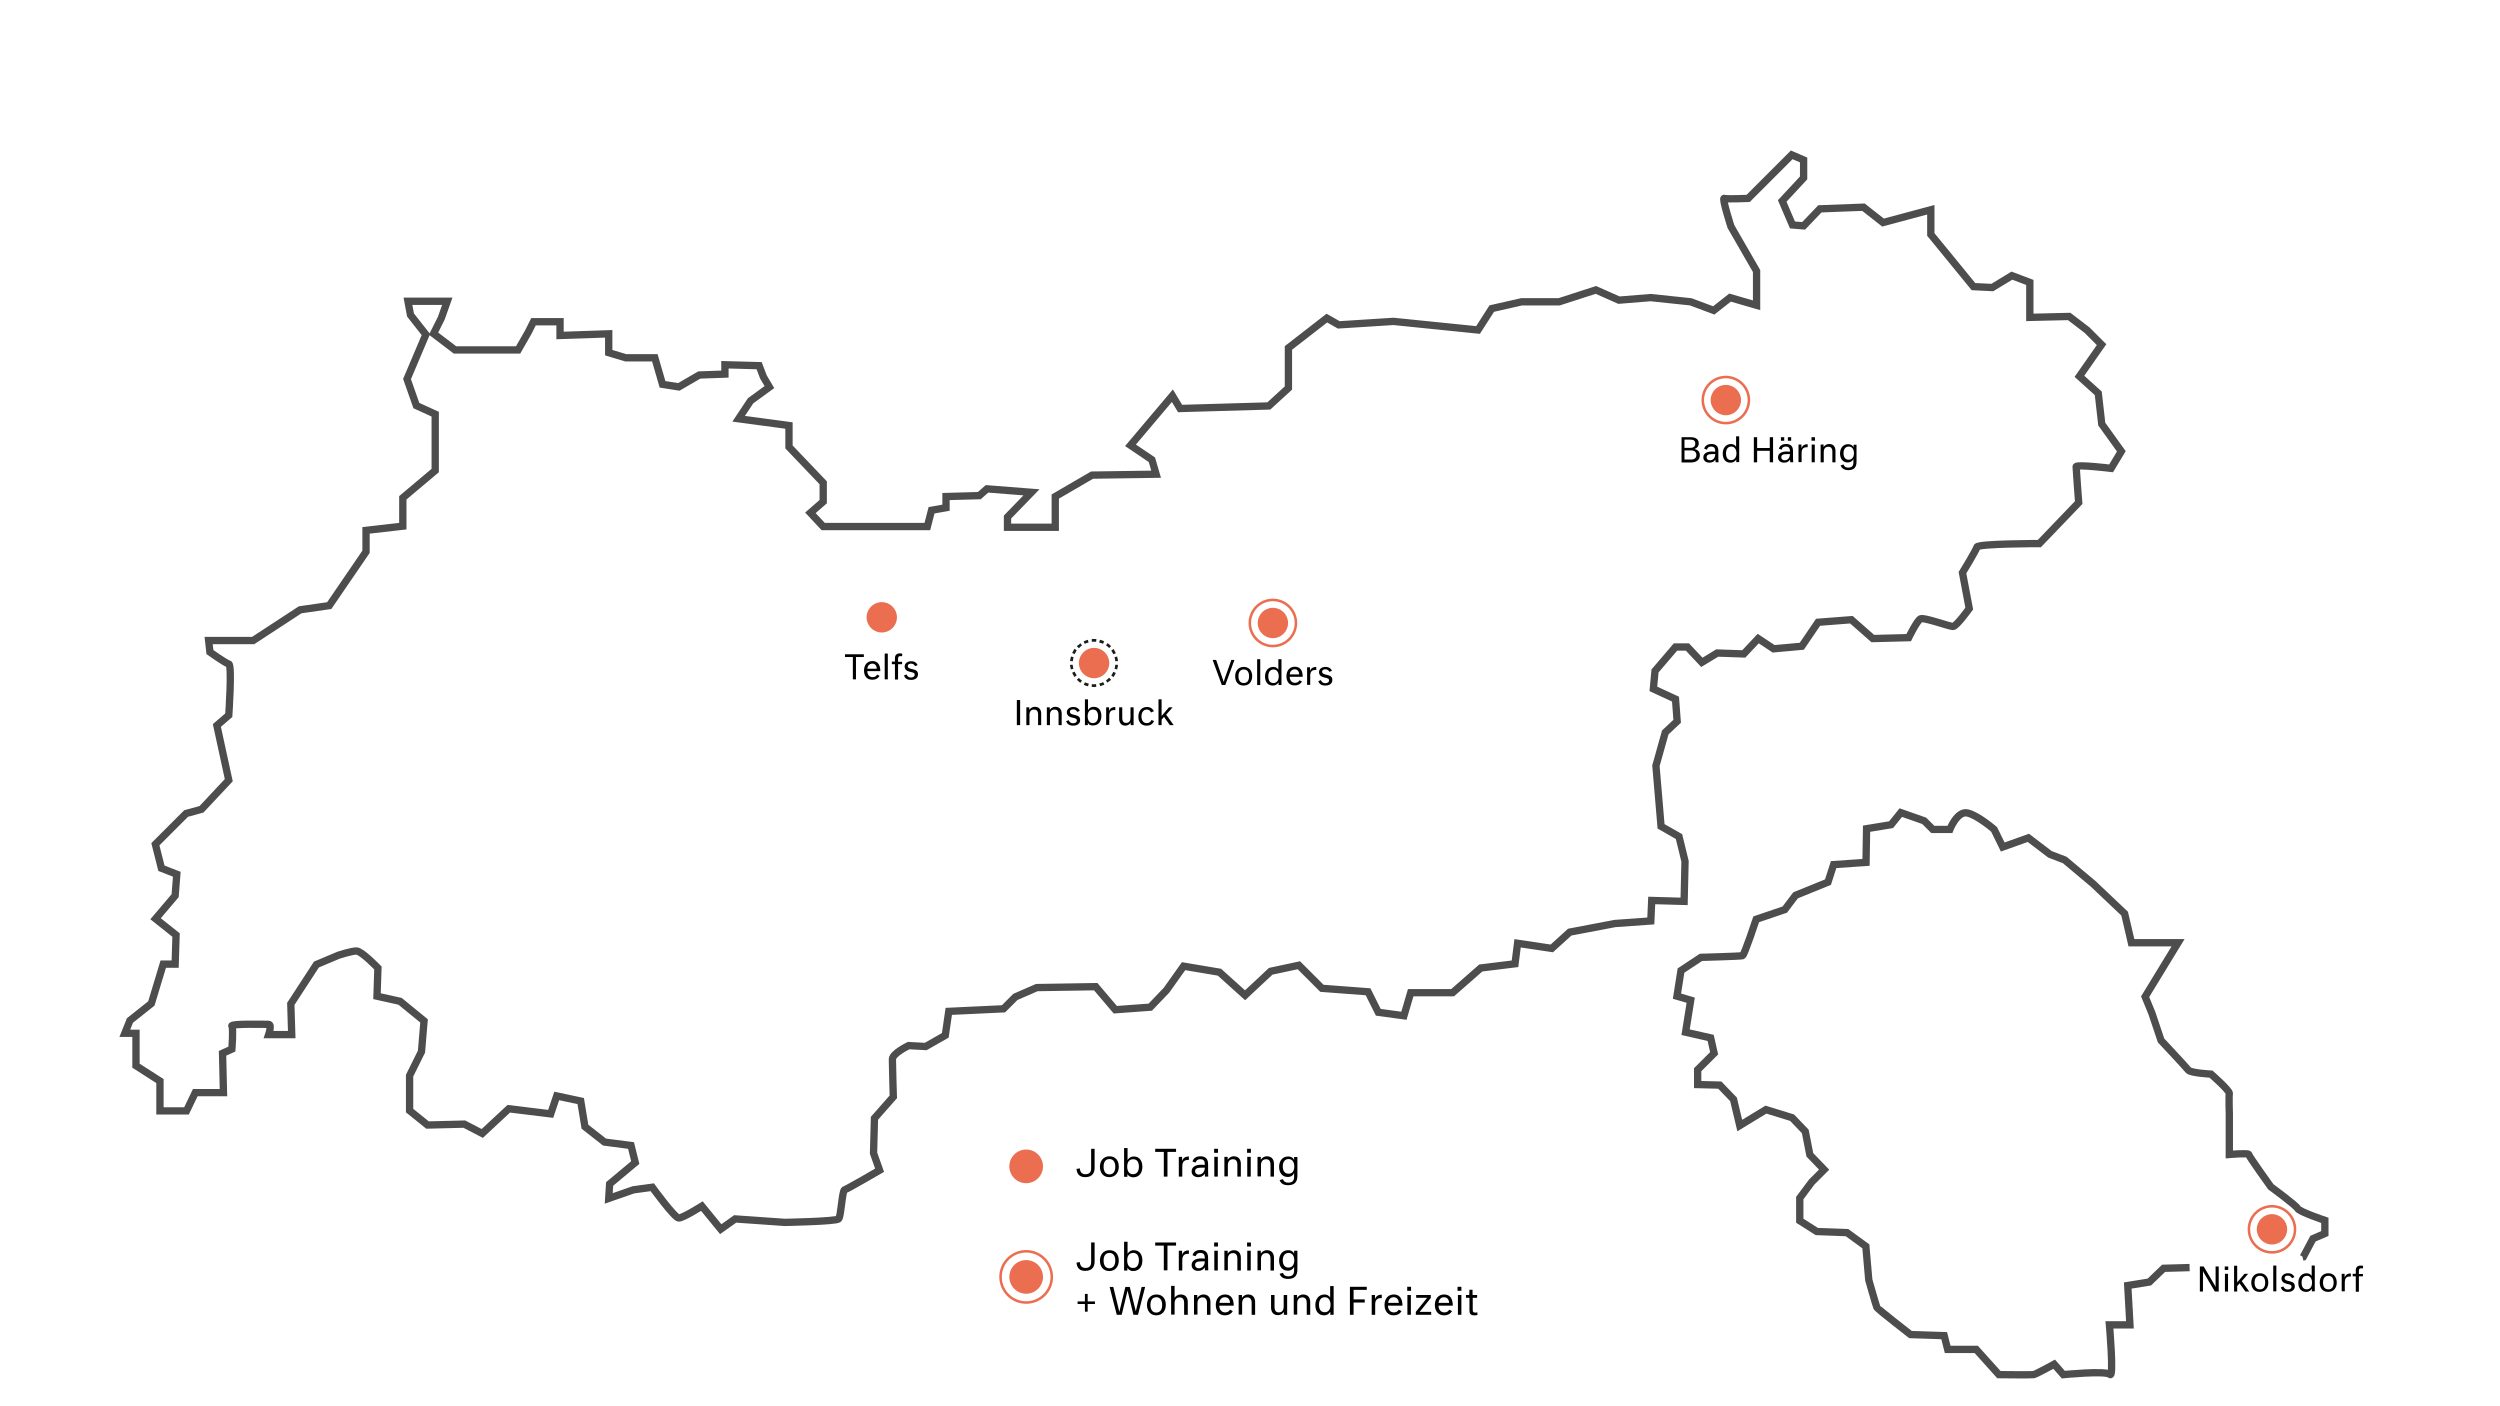 <svg xmlns="http://www.w3.org/2000/svg" xmlns:xlink="http://www.w3.org/1999/xlink" x="0px" y="0px" viewBox="0 0 1366 768" style="enable-background:new 0 0 1366 768;" xml:space="preserve"><style type="text/css">	.st0{display:none;}	.st1{fill:none;}	.st2{fill:none;stroke:#4D4D4D;stroke-width:4;stroke-miterlimit:10;}	.st3{fill:#EB6E51;}	.st4{fill:none;stroke:#EB6E51;stroke-width:1.4;stroke-miterlimit:10;}	.st5{fill-rule:evenodd;clip-rule:evenodd;fill:#1D1D1B;}	.st6{fill:#FEC300;}	.st7{fill:#FDC201;}	.st8{fill:#FDC308;}	.st9{fill:#FEFCF6;}	.st10{fill:#FDC307;}	.st11{fill:#FDC204;}	.st12{fill:#FDC30A;}	.st13{fill:#FDC206;}	.st14{fill:#575757;}	.st15{fill:#575756;}	.st16{fill:#595958;}	.st17{fill:#545453;}	.st18{fill:#565655;}	.st19{fill:#515150;}	.st20{fill:#555554;}	.st21{fill:#656564;}	.st22{fill:#5B5B5A;}	.st23{fill:#5E5E5D;}	.st24{fill:#4C4B4A;}	.st25{fill:#454544;}	.st26{fill:#FEFDFB;}	.st27{fill:#FEFDFA;}	.st28{fill:#FEFCF7;}	.st29{fill:#FEFEFD;}	.st30{fill:#F3F3F2;}	.st31{fill:none;stroke:#FEC300;stroke-width:2;stroke-miterlimit:10;}	.st32{fill:none;stroke:#000000;stroke-linecap:round;stroke-miterlimit:10;stroke-dasharray:4,4;}</style><g id="Ebene_1" class="st0"></g><g id="Ebene_2">	<rect x="1193.7" y="687.6" class="st1" width="123.3" height="20.7"></rect>	<path class="st2" d="M101.9,607H87.4v-16.3l-13.1-8.4v-17.7h-6.1l2.8-7l11.7-9.3l6.5-21.5h6.5l0.5-15.9l-11.2-8.9l10.7-12.6   l0.9-11.7l-8.4-3.3l-3.3-13.1l16.8-16.8l8.4-2.3l14.9-15.9l-6.5-29.9l6.5-5.6c0,0,1.9-27.5,0-28c-1.9-0.5-10.3-6.5-10.3-6.5   L114,350h24.3l25.7-16.8l15.9-2.3l20.1-29.4v-11.7l20.1-2.3V272l17.7-14.9v-30.8l-10.3-4.7l-5.1-14.5l10.3-24.3l-8.4-10.7l-1.4-7.5   h21.5l-3.3,9.3l-4.2,8.4l11.7,8.9h34.5l5.6-9.8l2.8-5.6h14.5v7.5l26.6-0.9v10.3l9.3,2.8h15.9l4.2,14.5l8.9,1.4l11.2-6.5l14-0.5   v-5.1l18.7,0.5l2.3,6.1l3.3,5.6l-10.3,7.5l-6.5,9.8l27.5,3.7v11.7l18.7,19.6v10.3l-7,6.1l7,7.5h56.9l2.3-8.9l7.9-1.4v-6.1l18.2-0.5   l4.2-3.7l24.3,1.9l-13.1,13.5v5.6h26.1v-16.8l20.1-11.7l35-0.5l-2.3-7.9l-11.7-7.9l22.9-27.1l4.2,7l48.5-1.4l10.7-9.8v-21.9   l21-16.3l6.5,3.7l29.9-1.9l46.2,4.7l7.5-11.7l16.3-3.7h20.5l20.1-6.5l12.6,5.6l17.3-1.4l21.9,2.3l12.6,4.7l8.9-7l14.5,4.2v-18.7   l-14-24.3c0,0-5.1-15.9-3.7-15.4c1.4,0.5,13.1,0,13.1,0l23.8-23.8l6.5,2.8v9.8l-11.7,12.6l5.6,13.1l6.1,0.5l8.9-9.3l23.8-0.9   l10.7,8.4l26.1-7v13.5l23.3,28.5l10.3,0.5l10.7-6.5l9.8,3.7v19.1l21.5-0.5l9.8,7.5l7.9,7.9l-12.1,17.3l10.3,9.3l1.9,16.8l10.7,14.9   l-5.6,9.3c0,0-19.1-2.3-19.1-0.9c0,1.4,1.4,19.6,1.4,19.6l-21.5,22.4c0,0-33.6,0-34.1,1.9s-7.9,14-7.9,14l3.7,19.6   c0,0-7,9.8-8.9,9.8c-1.9,0-15.9-5.1-17.7-4.2c-1.9,0.9-6.5,10.3-6.5,10.3l-19.6,0.5l-11.7-10.3l-18.2,1.4l-8.9,13.1l-15.4,1.4   l-8.4-5.6l-7.9,8.4l-14.5-0.5l-8.4,5.1l-7.9-8.4h-6.5l-11.2,13.1l-0.9,9.8l12.1,5.6l0.9,12.1l-6.5,6.1l-5.1,18.2l2.8,33.1l9.8,5.6   l3.3,13.5l-0.5,21.9l-17.7-0.5l-0.5,11.2l-19.6,1.4l-24.7,4.7l-9.8,8.9l-18.7-2.8l-1.4,11.2l-18.7,2.3l-15.4,13.5h-22.9l-3.7,12.6   l-14-1.9l-5.6-11.2l-25.2-1.9l-12.6-12.6l-15.4,3.3l-14,13.1l-14-12.6l-19.6-3.3l-9.3,13.1l-8.9,9.3l-19.1,1.4l-10.7-12.6   l-32.2,0.5l-11.7,5.1l-6.5,6.5l-29.9,1.4l-1.9,13.1l-10.7,6.1l-9.3-0.5c0,0-8.9,4.2-8.9,7.5c0,3.3,0.5,20.5,0.5,20.5l-10.3,11.7   l-0.5,19.1l3.3,9.3c0,0-17.7,10.3-19.1,10.7s-1.9,14.5-3.3,15.9c-1.4,1.4-29.4,1.9-29.4,1.9l-27.1-1.9l-7.9,5.6l-10.3-12.6   c0,0-10.3,6.5-12.6,6.5c-2.3,0-14.5-16.8-14.5-16.8l-10.3,1.4l-13.5,4.7l0.5-7.9l14-11.7l-2.3-9.3l-14.5-1.9l-10.7-8.4l-2.3-14   l-13.1-2.8l-3.3,9.8l-22.9-2.8l-14.5,13.5l-9.8-5.1l-20.1,0.5l-9.8-7.9v-19.1l6.5-13.1l1.4-16.8l-13.1-10.7l-12.6-2.8l0.5-15.4   c0,0-8.9-9.3-11.7-9.3s-9.8,2.3-9.8,2.3l-12.1,5.1l-14,21.5l0.5,16.8h-12.6c0,0,1.9-5.6,0-5.6c-1.9,0-21-0.5-20.1,0.9   c0.9,1.4,0,12.6,0,12.6l-5.1,2.3l0.5,21.5h-15.4L101.9,607z"></path>	<path class="st2" d="M1258.1,686.9l0.4-0.1l5.3-10l6.5-2.8v-7.2c0,0-14-4.7-14.9-6.5s-14.6-11.8-14.6-11.8s-12.1-16.8-12.1-17.7   c0-0.9-10.6,0-10.6,0v-22.1c0,0-0.3-9.6,0-11.2s-10-10.6-10-10.6s-11.2-0.6-12.4-2.2s-14.9-16.2-14.9-16.2l-5-14.9l-3.7-9l18-29.5   h-25.5l-3.7-15.9l-17.1-16.2l-15.6-13.1l-8.1-3.1l-11.8-9l-14,5l-4.7-9.6c0,0-9-7.8-14.6-9c-5.6-1.2-9.6,9-9.6,9h-9.3l-4.7-4.7   l-12.8-4.5l-5.3,6.6l-13.4,2.2l-0.3,18.4l-17.7,1.2l-3.1,9.6l-17.7,7.2l-5.9,7.8l-15.6,5.3c0,0-6.5,19.6-7.5,19.9   c-0.9,0.3-22.7,0.9-22.7,0.9l-10.9,7.2l-2.2,14l7.5,2.2L921,564l13.7,3.1l1.9,8.4l-9,9v8.1l12.1,0.3l7.5,7.8l3.4,14.3l14.3-8.7   l14.3,4.4l7.2,7.5l2.5,12.8l7.8,8.1l-6.8,6.8l-6.5,8.7v12.4l9.3,5.9l16.5,0.6l10.3,7.5l1.6,18.4c0,0,4,14,4.4,14.9   c0.3,0.9,18.4,14.9,18.4,14.9l18.4,0.6l1.9,7.5h15.6l12.4,13.8c0,0,17.7,0.2,19,0c1.2-0.2,11.2-5.7,11.2-5.7l5,5.7   c0,0,23.3-2.3,25.5-0.1s-0.3-27.1-0.3-27.1h11.2l-1.2-21.5l11.8-1.9l7.8-7.5l14.2-0.4"></path>	<circle class="st3" cx="597.8" cy="362.3" r="8.3"></circle>	<g>		<path d="M555.6,382.5h1.8v13.7h-1.8V382.5z"></path>		<path d="M560.8,386.5h1.6v1.4c0.5-0.8,1.5-1.7,3.1-1.7c2.3,0,3.4,1.6,3.4,3.7v6.3h-1.7v-5.8c0-2.1-1-2.7-2.2-2.7    c-1.5,0-2.5,0.9-2.5,2.9v5.6h-1.7V386.5z"></path>		<path d="M572,386.5h1.6v1.4c0.5-0.8,1.5-1.7,3.1-1.7c2.3,0,3.4,1.6,3.4,3.7v6.3h-1.7v-5.8c0-2.1-1-2.7-2.2-2.7    c-1.5,0-2.5,0.9-2.5,2.9v5.6H572V386.5z"></path>		<path d="M582.5,394.1l1.4-0.6c0.4,0.9,1.1,1.7,2.4,1.7c1.3,0,2.1-0.6,2.1-1.5c0-0.7-0.3-1.1-1.6-1.4l-1.3-0.3    c-1.6-0.4-2.6-1.3-2.6-2.9c0-1.4,1.3-2.8,3.5-2.8c2.1,0,3.1,1,3.6,2.1l-1.4,0.6c-0.3-0.6-0.9-1.4-2.2-1.4c-1.4,0-1.8,0.7-1.8,1.3    c0,0.8,0.5,1.2,1.6,1.5l1.6,0.4c1.7,0.4,2.4,1.3,2.4,2.6c0,1.9-1.4,3.1-3.8,3.1C584.1,396.5,583.1,395.5,582.5,394.1z"></path>		<path d="M594.4,394.9v1.3h-1.6v-14.1h1.7v5.9c0.4-0.7,1.3-1.8,3.1-1.8c3.1,0,4.2,2.5,4.2,5c0,2.9-1.5,5.2-4.6,5.2    C595.6,396.5,594.7,395.7,594.4,394.9z M600,391.4c0-2.3-1-3.7-2.8-3.7c-2,0-2.9,1.5-2.9,3.7s1,3.7,2.8,3.7    C599.1,395.1,600,393.4,600,391.4z"></path>		<path d="M604.4,386.5h1.6v1.8h0.1c0.6-1.5,1.8-2,3.3-2v1.7c0,0-0.3,0-0.9,0c-0.9,0-1.9,0.5-2.2,1.6c-0.2,0.6-0.2,1.1-0.2,2.6v3.9    h-1.7V386.5z"></path>		<path d="M611.5,392.7v-6.2h1.7v5.8c0,1.5,0.5,2.7,2.1,2.7c1.9,0,2.4-1.4,2.4-2.9v-5.6h1.7v9.7h-1.6v-1.4c-0.3,0.5-1.1,1.7-3,1.7    C612.7,396.5,611.5,394.9,611.5,392.7z"></path>		<path d="M622,391.6c0-2.8,1.5-5.3,4.7-5.3c2.3,0,3.3,1.3,3.8,2.3l-1.6,0.7c-0.3-0.7-0.9-1.6-2.3-1.6c-1.9,0-2.9,1.7-2.9,3.7    c0,2.2,1,3.7,2.9,3.7c1.4,0,2.1-0.7,2.6-1.7l1.4,0.6c-0.7,1.4-1.8,2.5-4.1,2.5C623.5,396.5,622,394.4,622,391.6z"></path>		<path d="M636,391.7l-1.3,1.5v3H633v-14.1h1.7v9.1l4-4.7h2l-3.5,4l4.1,5.7h-2.1L636,391.7z"></path>	</g>	<circle class="st3" cx="560.7" cy="637.3" r="9.2"></circle>	<g>		<path d="M588.2,638.7l1.8-0.3c0.2,2.1,1.2,3.2,3.1,3.2c2.3,0,3.1-1.3,3.1-3.2v-10.7h1.9v10.4c0,2.3-0.9,5.1-5.1,5.1    C589.8,643.2,588.4,641.4,588.2,638.7z"></path>		<path d="M601,637.5c0-3.2,1.9-5.7,5.2-5.7c3.4,0,5.1,2.4,5.1,5.7c0,3.2-1.9,5.7-5.2,5.7S601,640.8,601,637.5z M609.4,637.5    c0-2.4-1-4.2-3.2-4.2s-3.2,1.7-3.2,4.2c0,2.4,1,4.2,3.2,4.2C608.4,641.7,609.4,640,609.4,637.5z"></path>		<path d="M616,641.5v1.5h-1.8v-15.7h1.9v6.6c0.4-0.8,1.5-2,3.4-2c3.4,0,4.7,2.8,4.7,5.6c0,3.2-1.6,5.8-5.1,5.8    C617.4,643.2,616.4,642.3,616,641.5z M622.3,637.5c0-2.6-1.1-4.1-3.1-4.1c-2.3,0-3.3,1.7-3.3,4.1s1.1,4.1,3.1,4.1    C621.3,641.6,622.3,639.8,622.3,637.5z"></path>		<path d="M631.2,627.7h11.4v1.7h-4.7v13.5h-2v-13.5h-4.7V627.7z"></path>		<path d="M644.1,632.1h1.8v2h0.1c0.7-1.7,2-2.2,3.6-2.2v1.9c0,0-0.4,0-0.9,0c-1,0-2.1,0.6-2.5,1.8c-0.2,0.7-0.2,1.3-0.2,2.9v4.4    h-1.9V632.1z"></path>		<path d="M651.1,640c0-2.4,2.2-3.6,5.3-3.6c1,0,1.9,0.1,1.9,0.1v-0.3c0-1.6-0.4-2.8-2.5-2.8c-1.6,0-2.2,0.9-2.5,1.8l-1.7-0.5    c0.3-1.3,1.4-2.9,4.3-2.9c2.5,0,4.2,1.1,4.2,4.3v4c0,1.2,0.1,2.8,0.1,2.8h-1.8l-0.1-1.6c-0.7,1-1.6,1.9-3.7,1.9    C652.6,643.2,651.1,642,651.1,640z M658.3,638.2v-0.2c0,0-0.8,0-1.8,0c-2.7,0-3.5,0.7-3.5,2c0,1.1,0.9,1.8,2,1.8    C657.6,641.7,658.3,639.4,658.3,638.2z"></path>		<path d="M663.4,627.7h2.1v2.2h-2.1V627.7z M663.5,632.1h1.9v10.8h-1.9V632.1z"></path>		<path d="M669,632.1h1.8v1.6c0.6-0.9,1.6-1.9,3.4-1.9c2.5,0,3.8,1.7,3.8,4.1v7h-1.9v-6.5c0-2.3-1.1-3-2.4-3c-1.6,0-2.8,1-2.8,3.2    v6.2H669V632.1z"></path>		<path d="M681.4,627.7h2.1v2.2h-2.1V627.7z M681.5,632.1h1.9v10.8h-1.9V632.1z"></path>		<path d="M687.1,632.1h1.8v1.6c0.6-0.9,1.6-1.9,3.4-1.9c2.5,0,3.8,1.7,3.8,4.1v7h-1.9v-6.5c0-2.3-1.1-3-2.4-3c-1.6,0-2.8,1-2.8,3.2    v6.2h-1.9V632.1z"></path>		<path d="M699.2,644.8l1.8-0.5c0.4,1.2,1.3,1.9,2.8,1.9c2.3,0,3.3-1,3.3-3.2v-2c-0.6,1.2-1.6,2.1-3.5,2.1c-3,0-4.7-2.4-4.7-5.5    s1.7-5.7,4.9-5.7c2,0,2.9,1,3.3,1.9v-1.6h1.8v10.2c0,3.2-1.3,5.2-5.1,5.2C700.9,647.6,699.7,646.3,699.2,644.8z M707.2,637.3    c0-2.3-1.1-4-3.1-4c-2.2,0-3.2,1.8-3.2,4c0,2.4,1,4,3.1,4C706.1,641.4,707.2,639.8,707.2,637.3z"></path>	</g>	<circle class="st3" cx="560.7" cy="697.7" r="9.2"></circle>	<circle class="st4" cx="560.7" cy="697.7" r="14"></circle>	<circle class="st4" cx="1241.4" cy="671.7" r="12.6"></circle>	<circle class="st4" cx="943" cy="218.6" r="12.6"></circle>	<circle class="st4" cx="695.5" cy="340.4" r="12.6"></circle>	<g>		<g>			<g>				<g>					<g>						<g>							<path class="st1" d="M602.9,362.3c0,0.9-0.2,1.8-0.7,2.5c-0.2,0.4-0.5,0.7-0.8,1.1c-0.3,0.3-0.7,0.6-1.1,0.8l7.5,13         c1.5-0.9,2.9-2,4.2-3.2c1.2-1.3,2.3-2.6,3.2-4.2c1.8-3,2.7-6.6,2.7-10.1H602.9z"></path>						</g>						<path class="st5" d="M607.1,371.4l-1.1-1.1c-0.3,0.3-0.6,0.5-0.8,0.8c-0.3,0.2-0.6,0.5-0.9,0.7l0.8,1.2c0.3-0.3,0.7-0.5,1-0.8        C606.5,372,606.8,371.8,607.1,371.4z"></path>						<path class="st5" d="M609.7,367.7l-1.4-0.6c-0.3,0.7-0.7,1.3-1.1,2l1.2,0.9C608.9,369.2,609.4,368.5,609.7,367.7z"></path>						<path class="st5" d="M610.9,363.3l-1.5-0.1c-0.1,0.8-0.2,1.5-0.4,2.2l1.4,0.4C610.6,365,610.8,364.1,610.9,363.3z"></path>					</g>				</g>				<g>					<g>						<g>							<path class="st1" d="M600.3,366.7c-0.8,0.5-1.6,0.7-2.5,0.7c-0.9,0-1.8-0.2-2.5-0.7l-7.5,13c3,1.8,6.6,2.7,10.1,2.7         c3.5,0,7-0.9,10.1-2.7L600.3,366.7z"></path>						</g>						<path class="st5" d="M594.5,375l0.4-1.5c-0.4-0.1-0.7-0.2-1.1-0.3c-0.4-0.1-0.7-0.3-1-0.4l-0.6,1.4c0.4,0.2,0.8,0.4,1.2,0.5        C593.7,374.7,594.1,374.9,594.5,375z"></path>						<polygon class="st5" points="599,375.3 598.9,373.8 597.8,373.9 596.6,373.8 596.5,375.3 597.8,375.4       "></polygon>						<path class="st5" d="M603.4,374.1l-0.6-1.4c-0.3,0.2-0.7,0.3-1,0.4c-0.3,0.1-0.7,0.2-1.1,0.3l0.4,1.5c0.4-0.1,0.8-0.2,1.2-0.4        C602.6,374.5,603,374.3,603.4,374.1z"></path>					</g>				</g>				<g>					<g>						<g>							<path class="st1" d="M595.2,366.7c-0.4-0.2-0.7-0.5-1.1-0.8c-0.3-0.3-0.6-0.7-0.8-1.1c-0.5-0.8-0.7-1.6-0.7-2.5h-15         c0,3.5,0.9,7,2.7,10.1c0.9,1.5,2,2.9,3.2,4.2c1.3,1.2,2.6,2.3,4.2,3.2L595.2,366.7z"></path>						</g>						<path class="st5" d="M585.1,365.8l1.4-0.4c-0.2-0.7-0.3-1.5-0.4-2.2l-1.5,0.1C584.8,364.1,584.9,365,585.1,365.8z"></path>						<path class="st5" d="M587.1,369.9l1.2-0.9c-0.4-0.6-0.8-1.3-1.1-2l-1.4,0.6C586.2,368.5,586.6,369.2,587.1,369.9z"></path>						<path class="st5" d="M590.3,373.1l0.9-1.2c-0.3-0.2-0.6-0.4-0.9-0.7c-0.3-0.3-0.6-0.5-0.8-0.8l-1.1,1c0.3,0.3,0.6,0.6,0.9,0.9        C589.6,372.6,590,372.8,590.3,373.1z"></path>					</g>				</g>				<g>					<g>						<g>							<path class="st1" d="M592.7,362.3c0-0.9,0.2-1.8,0.7-2.5c0.2-0.4,0.5-0.7,0.8-1.1c0.3-0.3,0.7-0.6,1.1-0.8l-7.5-13         c-1.5,0.9-2.9,2-4.2,3.2c-1.2,1.3-2.3,2.6-3.2,4.2c-1.8,3-2.7,6.6-2.7,10.1H592.7z"></path>						</g>						<path class="st5" d="M588.4,353.1l1.1,1.1c0.3-0.3,0.6-0.5,0.8-0.8c0.3-0.2,0.6-0.5,0.9-0.7l-0.8-1.2c-0.3,0.3-0.7,0.5-1,0.8        C589,352.5,588.7,352.8,588.4,353.1z"></path>						<path class="st5" d="M585.8,356.8l1.4,0.6c0.3-0.7,0.7-1.3,1.1-2l-1.2-0.9C586.6,355.3,586.2,356.1,585.8,356.8z"></path>						<path class="st5" d="M584.7,361.2l1.5,0.1c0.1-0.8,0.2-1.5,0.4-2.2l-1.4-0.4C584.9,359.5,584.8,360.4,584.7,361.2z"></path>					</g>				</g>				<g>					<g>						<g>							<path class="st1" d="M595.2,357.8c0.8-0.5,1.6-0.7,2.5-0.7c0.9,0,1.8,0.2,2.5,0.7l7.5-13c-3-1.8-6.6-2.7-10.1-2.7         c-3.5,0-7,0.9-10.1,2.7L595.2,357.8z"></path>						</g>						<path class="st5" d="M601,349.6l-0.4,1.5c0.4,0.1,0.7,0.2,1.1,0.3c0.4,0.1,0.7,0.3,1,0.4l0.6-1.4c-0.4-0.2-0.8-0.4-1.2-0.5        C601.9,349.8,601.5,349.6,601,349.6z"></path>						<polygon class="st5" points="596.5,349.2 596.6,350.7 597.8,350.6 598.9,350.7 599.1,349.2 597.8,349.1       "></polygon>						<path class="st5" d="M592.1,350.4l0.6,1.4c0.3-0.2,0.7-0.3,1-0.4c0.3-0.1,0.7-0.2,1.1-0.3l-0.4-1.5c-0.4,0.1-0.8,0.2-1.2,0.4        C592.9,350.1,592.5,350.2,592.1,350.4z"></path>					</g>				</g>				<g>					<g>						<g>							<path class="st1" d="M600.3,357.8c0.4,0.2,0.7,0.5,1.1,0.8c0.3,0.3,0.6,0.7,0.8,1.1c0.5,0.8,0.7,1.6,0.7,2.5h15         c0-3.5-0.9-7-2.7-10.1c-0.9-1.5-2-2.9-3.2-4.2c-1.3-1.2-2.6-2.3-4.2-3.2L600.3,357.8z"></path>						</g>						<path class="st5" d="M610.4,358.7l-1.4,0.4c0.2,0.7,0.3,1.5,0.4,2.2l1.5-0.1C610.8,360.4,610.6,359.6,610.4,358.7z"></path>						<path class="st5" d="M608.4,354.6l-1.2,0.9c0.4,0.6,0.8,1.3,1.1,2l1.4-0.6C609.4,356.1,608.9,355.3,608.4,354.6z"></path>						<path class="st5" d="M605.2,351.4l-0.9,1.2c0.3,0.2,0.6,0.4,0.9,0.7c0.3,0.3,0.6,0.5,0.8,0.8l1.1-1c-0.3-0.3-0.6-0.6-0.9-0.9        C605.9,351.9,605.6,351.7,605.2,351.4z"></path>					</g>				</g>			</g>		</g>	</g>	<g>		<path d="M588.2,689.9l1.8-0.3c0.2,2.1,1.2,3.2,3.1,3.2c2.3,0,3.1-1.3,3.1-3.2v-10.7h1.9v10.4c0,2.3-0.9,5.1-5.1,5.1    C589.8,694.5,588.4,692.6,588.2,689.9z"></path>		<path d="M601,688.8c0-3.2,1.9-5.7,5.2-5.7c3.4,0,5.1,2.4,5.1,5.7c0,3.2-1.9,5.7-5.2,5.7S601,692,601,688.8z M609.4,688.8    c0-2.4-1-4.2-3.2-4.2s-3.2,1.7-3.2,4.2c0,2.4,1,4.2,3.2,4.2C608.4,692.9,609.4,691.2,609.4,688.8z"></path>		<path d="M616,692.7v1.5h-1.8v-15.7h1.9v6.6c0.4-0.8,1.5-2,3.4-2c3.4,0,4.7,2.8,4.7,5.6c0,3.2-1.6,5.8-5.1,5.8    C617.4,694.5,616.4,693.5,616,692.7z M622.3,688.7c0-2.6-1.1-4.1-3.1-4.1c-2.3,0-3.3,1.7-3.3,4.1s1.1,4.1,3.1,4.1    C621.3,692.9,622.3,691,622.3,688.7z"></path>		<path d="M631.2,678.9h11.4v1.7h-4.7v13.5h-2v-13.5h-4.7V678.9z"></path>		<path d="M644.1,683.4h1.8v2h0.1c0.7-1.7,2-2.2,3.6-2.2v1.9c0,0-0.4,0-0.9,0c-1,0-2.1,0.6-2.5,1.8c-0.2,0.7-0.2,1.3-0.2,2.9v4.4    h-1.9V683.4z"></path>		<path d="M651.1,691.2c0-2.4,2.2-3.6,5.3-3.6c1,0,1.9,0.1,1.9,0.1v-0.3c0-1.6-0.4-2.8-2.5-2.8c-1.6,0-2.2,0.9-2.5,1.8l-1.7-0.5    c0.3-1.3,1.4-2.9,4.3-2.9c2.5,0,4.2,1.1,4.2,4.3v4c0,1.2,0.1,2.8,0.1,2.8h-1.8l-0.1-1.6c-0.7,1-1.6,1.9-3.7,1.9    C652.6,694.4,651.1,693.2,651.1,691.2z M658.3,689.4v-0.2c0,0-0.8,0-1.8,0c-2.7,0-3.5,0.7-3.5,2c0,1.1,0.9,1.8,2,1.8    C657.6,692.9,658.3,690.6,658.3,689.4z"></path>		<path d="M663.4,678.9h2.1v2.2h-2.1V678.9z M663.5,683.4h1.9v10.8h-1.9V683.4z"></path>		<path d="M669,683.4h1.8v1.6c0.6-0.9,1.6-1.9,3.4-1.9c2.5,0,3.8,1.7,3.8,4.1v7h-1.9v-6.5c0-2.3-1.1-3-2.4-3c-1.6,0-2.8,1-2.8,3.2    v6.2H669V683.4z"></path>		<path d="M681.4,678.9h2.1v2.2h-2.1V678.9z M681.5,683.4h1.9v10.8h-1.9V683.4z"></path>		<path d="M687.1,683.4h1.8v1.6c0.6-0.9,1.6-1.9,3.4-1.9c2.5,0,3.8,1.7,3.8,4.1v7h-1.9v-6.5c0-2.3-1.1-3-2.4-3c-1.6,0-2.8,1-2.8,3.2    v6.2h-1.9V683.4z"></path>		<path d="M699.2,696l1.8-0.5c0.4,1.2,1.3,1.9,2.8,1.9c2.3,0,3.3-1,3.3-3.2v-2c-0.6,1.2-1.6,2.1-3.5,2.1c-3,0-4.7-2.4-4.7-5.5    s1.7-5.7,4.9-5.7c2,0,2.9,1,3.3,1.9v-1.6h1.8v10.2c0,3.2-1.3,5.2-5.1,5.2C700.9,698.8,699.7,697.5,699.2,696z M707.2,688.6    c0-2.3-1.1-4-3.1-4c-2.2,0-3.2,1.8-3.2,4c0,2.4,1,4,3.1,4C706.1,692.6,707.2,691,707.2,688.6z"></path>		<path d="M588.8,711.1h4V707h1.5v4.1h4v1.4h-4v4.2h-1.5v-4.2h-4V711.1z"></path>		<path d="M616.1,705.2l-3.2,13.2h-2.7l-3.9-15.2h2l3.3,13.6l3.3-13.6h2.4l3.3,13.3l3.2-13.3h1.9l-3.9,15.2h-2.5L616.1,705.2z"></path>		<path d="M626.7,713c0-3.2,1.9-5.7,5.2-5.7c3.4,0,5.1,2.4,5.1,5.7c0,3.2-1.9,5.7-5.2,5.7S626.7,716.2,626.7,713z M635,713    c0-2.4-1-4.2-3.2-4.2s-3.2,1.7-3.2,4.2c0,2.4,1,4.2,3.2,4.2C634.1,717.1,635,715.4,635,713z"></path>		<path d="M641.8,709.1c0.5-0.8,1.6-1.8,3.4-1.8c2.5,0,3.8,1.7,3.8,4.1v7H647v-6.5c0-2.3-1.1-3-2.4-3c-1.6,0-2.8,1-2.8,3.2v6.2h-1.9    v-15.7h1.9V709.1z"></path>		<path d="M652.4,707.6h1.8v1.6c0.6-0.9,1.6-1.9,3.4-1.9c2.5,0,3.8,1.7,3.8,4.1v7h-1.9v-6.5c0-2.3-1.1-3-2.4-3c-1.6,0-2.8,1-2.8,3.2    v6.2h-1.9V707.6z"></path>		<path d="M664.3,713c0-3.2,1.8-5.7,5.1-5.7c3.5,0,4.7,2.7,4.7,6.1h-7.9c0,2.1,1.3,3.7,3.2,3.7c1.4,0,2.1-0.6,2.7-1.5l1.5,0.8    c-0.7,1.3-2.2,2.3-4.4,2.3C666.1,718.7,664.3,716.3,664.3,713z M666.3,711.9h5.8c-0.1-1.8-1-3.1-2.8-3.1    C667.3,708.8,666.4,710.3,666.3,711.9z"></path>		<path d="M676.8,707.6h1.8v1.6c0.6-0.9,1.6-1.9,3.4-1.9c2.5,0,3.8,1.7,3.8,4.1v7h-1.9v-6.5c0-2.3-1.1-3-2.4-3c-1.6,0-2.8,1-2.8,3.2    v6.2h-1.9V707.6z"></path>		<path d="M694.5,714.4v-6.8h1.9v6.5c0,1.6,0.5,3,2.3,3c2.1,0,2.7-1.5,2.7-3.2v-6.3h1.9v10.8h-1.8v-1.6c-0.3,0.5-1.3,1.8-3.3,1.8    C695.8,718.6,694.5,716.9,694.5,714.4z"></path>		<path d="M706.9,707.6h1.8v1.6c0.6-0.9,1.6-1.9,3.4-1.9c2.5,0,3.8,1.7,3.8,4.1v7H714v-6.5c0-2.3-1.1-3-2.4-3c-1.6,0-2.8,1-2.8,3.2    v6.2h-1.9V707.6z"></path>		<path d="M718.7,713.1c0-3,1.6-5.8,5.1-5.8c1.5,0,2.6,0.9,3,1.7v-6.3h1.9v15.7h-1.8v-1.7c-0.5,0.8-1.5,2-3.4,2    C720.7,718.7,718.7,716.8,718.7,713.1z M727,712.9c0-2.4-1.1-4.1-3.1-4.1c-2.2,0-3.2,1.7-3.2,4.1c0,2.4,0.9,4.1,3.1,4.1    S727,715.3,727,712.9z"></path>		<path d="M737.7,703.1h9.1v1.7h-7.2v5.2h6.1v1.7h-6.1v6.7h-2V703.1z"></path>		<path d="M749.5,707.6h1.8v2h0.1c0.7-1.7,2-2.2,3.6-2.2v1.9c0,0-0.4,0-0.9,0c-1,0-2.1,0.6-2.5,1.8c-0.2,0.7-0.2,1.3-0.2,2.9v4.4    h-1.9V707.6z"></path>		<path d="M756.5,713c0-3.2,1.8-5.7,5.1-5.7c3.5,0,4.7,2.7,4.7,6.1h-7.9c0,2.1,1.2,3.7,3.2,3.7c1.4,0,2.1-0.6,2.7-1.5l1.5,0.8    c-0.7,1.3-2.2,2.3-4.4,2.3C758.3,718.7,756.5,716.3,756.5,713z M758.5,711.9h5.8c-0.1-1.8-1-3.1-2.8-3.1    C759.6,708.8,758.6,710.3,758.5,711.9z"></path>		<path d="M768.9,703.1h2.1v2.2h-2.1V703.1z M769,707.6h1.9v10.8H769V707.6z"></path>		<path d="M773.8,707.6h8v1.6l-6.1,7.6h6.3v1.6h-8.4v-1.6l6.2-7.7h-6V707.6z"></path>		<path d="M784,713c0-3.2,1.8-5.7,5.1-5.7c3.5,0,4.7,2.7,4.7,6.1H786c0,2.1,1.2,3.7,3.2,3.7c1.4,0,2.1-0.6,2.7-1.5l1.5,0.8    c-0.7,1.3-2.2,2.3-4.4,2.3C785.8,718.7,784,716.3,784,713z M786,711.9h5.8c-0.1-1.8-1-3.1-2.8-3.1    C787.1,708.8,786.2,710.3,786,711.9z"></path>		<path d="M796.4,703.1h2.1v2.2h-2.1V703.1z M796.6,707.6h1.9v10.8h-1.9V707.6z"></path>		<path d="M800.9,707.6h1.9l0.1-2.9h1.7v2.9h2.5v1.5h-2.4v6.7c0,1.1,0.4,1.4,1.5,1.4c0.5,0,1-0.1,1-0.1l0.1,1.4    c-0.8,0.2-1.2,0.2-1.7,0.2c-2.1,0-2.7-0.8-2.7-2.9l0-6.7h-1.9V707.6z"></path>	</g>	<circle class="st3" cx="695.5" cy="340.4" r="8.3"></circle>	<g>		<path d="M668.1,371c0.3,0.8,0.5,1.5,0.5,1.5h0.1c0,0,0.2-0.7,0.4-1.5l3.7-10.4h1.7l-5,13.7h-1.9l-5-13.7h1.9L668.1,371z"></path>		<path d="M674.9,369.5c0-2.9,1.7-5.1,4.7-5.1c3,0,4.6,2.2,4.6,5.1c0,2.9-1.7,5.1-4.7,5.1C676.5,374.6,674.9,372.5,674.9,369.5z     M682.5,369.5c0-2.2-0.9-3.7-2.9-3.7s-2.9,1.5-2.9,3.7c0,2.2,0.9,3.7,2.9,3.7S682.5,371.7,682.5,369.5z"></path>		<path d="M686.9,360.2h1.7v14.1h-1.7V360.2z"></path>		<path d="M691.2,369.6c0-2.7,1.5-5.2,4.6-5.2c1.4,0,2.3,0.8,2.7,1.5v-5.7h1.7v14.1h-1.6v-1.5c-0.4,0.8-1.4,1.8-3.1,1.8    C693,374.6,691.2,372.9,691.2,369.6z M698.7,369.5c0-2.1-1-3.7-2.8-3.7c-2,0-2.9,1.6-2.9,3.7c0,2.2,0.8,3.7,2.8,3.7    S698.7,371.6,698.7,369.5z"></path>		<path d="M702.9,369.5c0-2.9,1.6-5.2,4.6-5.2c3.2,0,4.3,2.4,4.3,5.5h-7.1c0,1.9,1.1,3.3,2.9,3.3c1.2,0,1.9-0.5,2.5-1.4l1.3,0.7    c-0.7,1.2-2,2.1-3.9,2.1C704.5,374.6,702.9,372.5,702.9,369.5z M704.7,368.5h5.2c-0.1-1.6-0.9-2.8-2.5-2.8    C705.6,365.8,704.8,367.1,704.7,368.5z"></path>		<path d="M714.2,364.6h1.6v1.8h0.1c0.6-1.5,1.8-2,3.3-2v1.7c0,0-0.3,0-0.9,0c-0.9,0-1.9,0.5-2.2,1.6c-0.2,0.6-0.2,1.1-0.2,2.6v3.9    h-1.7V364.6z"></path>		<path d="M720.3,372.2l1.4-0.6c0.4,0.9,1.1,1.7,2.4,1.7c1.3,0,2.1-0.6,2.1-1.5c0-0.7-0.3-1.1-1.6-1.4l-1.3-0.3    c-1.6-0.4-2.6-1.3-2.6-2.9c0-1.4,1.3-2.8,3.5-2.8c2.1,0,3.1,1,3.6,2.1l-1.4,0.6c-0.3-0.6-0.9-1.4-2.2-1.4c-1.4,0-1.8,0.7-1.8,1.3    c0,0.8,0.5,1.2,1.6,1.5l1.6,0.4c1.7,0.4,2.4,1.3,2.4,2.6c0,1.9-1.4,3.1-3.8,3.1C721.9,374.6,720.9,373.7,720.3,372.2z"></path>	</g>	<circle class="st3" cx="943" cy="218.6" r="8.3"></circle>	<g>		<path d="M918.7,238.9h5.3c2.7,0,4.2,1.3,4.2,3.3c0,1.6-0.9,2.6-2.2,3.1v0.1c1.4,0.3,2.8,1.2,2.8,3.3c0,2.5-1.8,4-4.9,4h-5.1V238.9    z M920.4,244.7h3.3c1.8,0,2.6-0.9,2.6-2.3c0-1.5-0.8-2.2-2.7-2.2h-3.2V244.7z M924,251.1c1.9,0,2.9-0.9,2.9-2.5s-1.1-2.5-2.7-2.5    h-3.8v5H924z"></path>		<path d="M930.7,249.9c0-2.2,2-3.2,4.8-3.2c0.9,0,1.7,0.1,1.7,0.1v-0.3c0-1.4-0.4-2.5-2.3-2.5c-1.5,0-2,0.8-2.2,1.7l-1.5-0.5    c0.2-1.1,1.3-2.6,3.9-2.6c2.3,0,3.8,1,3.8,3.8v3.6c0,1.1,0.1,2.6,0.1,2.6h-1.6l-0.1-1.5c-0.6,0.9-1.4,1.7-3.3,1.7    C932.1,252.8,930.7,251.7,930.7,249.9z M937.2,248.3v-0.2c0,0-0.7,0-1.6,0c-2.5,0-3.1,0.7-3.1,1.8c0,1,0.8,1.6,1.8,1.6    C936.6,251.5,937.2,249.4,937.2,248.3z"></path>		<path d="M941.3,247.8c0-2.7,1.5-5.2,4.6-5.2c1.4,0,2.3,0.8,2.7,1.5v-5.7h1.7v14.1h-1.6v-1.5c-0.4,0.8-1.4,1.8-3.1,1.8    C943.1,252.9,941.3,251.2,941.3,247.8z M948.8,247.7c0-2.1-1-3.7-2.8-3.7c-2,0-2.9,1.6-2.9,3.7c0,2.2,0.8,3.7,2.8,3.7    C947.8,251.4,948.8,249.8,948.8,247.7z"></path>		<path d="M967,246.3h-6.9v6.3h-1.8v-13.7h1.8v5.9h6.9v-5.9h1.8v13.7H967V246.3z"></path>		<path d="M971.5,249.9c0-2.2,2-3.2,4.8-3.2c0.9,0,1.7,0.1,1.7,0.1v-0.3c0-1.4-0.4-2.5-2.3-2.5c-1.5,0-2,0.8-2.2,1.7l-1.5-0.5    c0.2-1.1,1.3-2.6,3.9-2.6c2.3,0,3.8,1,3.8,3.8v3.6c0,1.1,0.1,2.6,0.1,2.6h-1.6l-0.1-1.5c-0.6,0.9-1.4,1.7-3.3,1.7    C972.9,252.8,971.5,251.7,971.5,249.9z M973.1,238.9h1.8v1.9h-1.8V238.9z M978,248.3v-0.2c0,0-0.7,0-1.6,0c-2.5,0-3.1,0.7-3.1,1.8    c0,1,0.8,1.6,1.8,1.6C977.4,251.5,978,249.4,978,248.3z M976.9,238.9h1.8v1.9h-1.8V238.9z"></path>		<path d="M982.7,242.9h1.6v1.8h0.1c0.6-1.5,1.8-2,3.3-2v1.7c0,0-0.3,0-0.9,0c-0.9,0-1.9,0.5-2.2,1.6c-0.2,0.6-0.2,1.1-0.2,2.6v3.9    h-1.7V242.9z"></path>		<path d="M989.8,238.9h1.9v1.9h-1.9V238.9z M989.9,242.9h1.7v9.7h-1.7V242.9z"></path>		<path d="M994.8,242.9h1.6v1.4c0.5-0.8,1.5-1.7,3.1-1.7c2.3,0,3.4,1.6,3.4,3.7v6.3h-1.7v-5.8c0-2.1-1-2.7-2.2-2.7    c-1.5,0-2.5,0.9-2.5,2.9v5.6h-1.7V242.9z"></path>		<path d="M1005.7,254.3l1.6-0.5c0.4,1.1,1.1,1.7,2.5,1.7c2.1,0,2.9-0.9,2.9-2.9v-1.8c-0.5,1.1-1.5,1.9-3.1,1.9    c-2.7,0-4.2-2.1-4.2-4.9c0-2.8,1.5-5.1,4.4-5.1c1.8,0,2.6,0.9,3,1.7v-1.4h1.6v9.2c0,2.9-1.1,4.7-4.6,4.7    C1007.3,256.8,1006.2,255.6,1005.7,254.3z M1013,247.6c0-2.1-1-3.6-2.8-3.6c-2,0-2.9,1.6-2.9,3.6c0,2.1,0.9,3.6,2.8,3.6    C1012,251.2,1013,249.7,1013,247.6z"></path>	</g>	<circle class="st3" cx="1241.4" cy="671.7" r="8.3"></circle>	<circle class="st3" cx="481.8" cy="337.3" r="8.3"></circle>	<g>		<path d="M461.7,357.5H472v1.5h-4.3v12.2H466v-12.2h-4.3V357.5z"></path>		<path d="M472.1,366.4c0-2.9,1.6-5.2,4.6-5.2c3.2,0,4.3,2.4,4.3,5.5h-7.1c0,1.9,1.1,3.3,2.9,3.3c1.2,0,1.9-0.5,2.5-1.4l1.3,0.7    c-0.7,1.2-2,2.1-3.9,2.1C473.7,371.5,472.1,369.4,472.1,366.4z M473.9,365.4h5.2c-0.1-1.6-0.9-2.8-2.5-2.8    C474.9,362.7,474,364,473.9,365.4z"></path>		<path d="M483.4,357.1h1.7v14.1h-1.7V357.1z"></path>		<path d="M487.3,361.5h1.7v-1.9c0-1.8,1.1-2.6,2.7-2.6c0.7,0,1.3,0.2,1.3,0.2l-0.1,1.4c-0.4-0.1-0.6-0.1-1-0.1    c-1.1,0-1.2,0.7-1.2,1.6v1.5h2.2v1.3h-2.2v8.4h-1.7v-8.4h-1.7V361.5z"></path>		<path d="M493.9,369.1l1.4-0.6c0.4,0.9,1.1,1.7,2.4,1.7c1.3,0,2.1-0.6,2.1-1.5c0-0.7-0.3-1.1-1.6-1.4l-1.3-0.3    c-1.6-0.4-2.6-1.3-2.6-2.9c0-1.4,1.3-2.8,3.5-2.8c2.1,0,3.1,1,3.6,2.1L500,364c-0.3-0.6-0.9-1.4-2.2-1.4c-1.4,0-1.8,0.7-1.8,1.3    c0,0.8,0.5,1.2,1.6,1.5l1.6,0.4c1.7,0.4,2.4,1.3,2.4,2.6c0,1.9-1.4,3.1-3.8,3.1C495.5,371.5,494.5,370.6,493.9,369.1z"></path>	</g>	<g>		<path d="M1202,692h2.1l6,10.2c0.3,0.5,0.5,1.1,0.5,1.1h0V692h1.7v13.7h-2.1l-6-10.2c-0.3-0.5-0.5-1.1-0.5-1.1h0v11.3h-1.7V692z"></path>		<path d="M1215.6,692h1.9v1.9h-1.9V692z M1215.7,696h1.7v9.7h-1.7V696z"></path>		<path d="M1223.7,701.2l-1.3,1.5v3h-1.7v-14.1h1.7v9.1l4-4.7h2l-3.5,4l4.1,5.7h-2.1L1223.7,701.2z"></path>		<path d="M1230.1,700.8c0-2.9,1.7-5.1,4.7-5.1s4.6,2.2,4.6,5.1c0,2.9-1.7,5.1-4.7,5.1S1230.1,703.8,1230.1,700.8z M1237.7,700.8    c0-2.2-0.9-3.7-2.9-3.7c-2,0-2.9,1.5-2.9,3.7c0,2.2,0.9,3.7,2.9,3.7C1236.8,704.6,1237.7,703,1237.7,700.8z"></path>		<path d="M1242.1,691.5h1.7v14.1h-1.7V691.5z"></path>		<path d="M1246.2,703.5l1.4-0.6c0.4,0.9,1.1,1.7,2.4,1.7c1.3,0,2.1-0.6,2.1-1.5c0-0.7-0.3-1.1-1.6-1.4l-1.3-0.3    c-1.6-0.4-2.6-1.3-2.6-2.9c0-1.4,1.3-2.8,3.5-2.8c2.1,0,3.1,1,3.6,2.1l-1.4,0.6c-0.3-0.6-0.9-1.4-2.2-1.4c-1.4,0-1.8,0.7-1.8,1.3    c0,0.8,0.5,1.2,1.6,1.5l1.6,0.4c1.7,0.4,2.4,1.3,2.4,2.6c0,1.9-1.4,3.1-3.8,3.1C1247.8,705.9,1246.8,705,1246.2,703.5z"></path>		<path d="M1255.8,700.9c0-2.7,1.5-5.2,4.6-5.2c1.4,0,2.3,0.8,2.7,1.5v-5.7h1.7v14.1h-1.6v-1.5c-0.4,0.8-1.4,1.8-3.1,1.8    C1257.7,705.9,1255.8,704.3,1255.8,700.9z M1263.3,700.8c0-2.1-1-3.7-2.8-3.7c-2,0-2.9,1.6-2.9,3.7c0,2.2,0.8,3.7,2.8,3.7    C1262.4,704.5,1263.3,702.9,1263.3,700.8z"></path>		<path d="M1267.5,700.8c0-2.9,1.7-5.1,4.7-5.1s4.6,2.2,4.6,5.1c0,2.9-1.7,5.1-4.7,5.1S1267.5,703.8,1267.5,700.8z M1275.1,700.8    c0-2.2-0.9-3.7-2.9-3.7c-2,0-2.9,1.5-2.9,3.7c0,2.2,0.9,3.7,2.9,3.7C1274.2,704.6,1275.1,703,1275.1,700.8z"></path>		<path d="M1279.5,696h1.6v1.8h0.1c0.6-1.5,1.8-2,3.3-2v1.7c0,0-0.3,0-0.9,0c-0.9,0-1.9,0.5-2.2,1.6c-0.2,0.6-0.2,1.1-0.2,2.6v3.9    h-1.7V696z"></path>		<path d="M1285.5,696h1.7v-1.9c0-1.8,1.1-2.6,2.7-2.6c0.7,0,1.3,0.2,1.3,0.2l-0.1,1.4c-0.4-0.1-0.6-0.1-1-0.1    c-1.1,0-1.2,0.7-1.2,1.6v1.5h2.2v1.3h-2.2v8.4h-1.7v-8.4h-1.7V696z"></path>	</g></g><g id="Ebene_3" class="st0"></g><g id="Ebene_4" class="st0"></g></svg>
